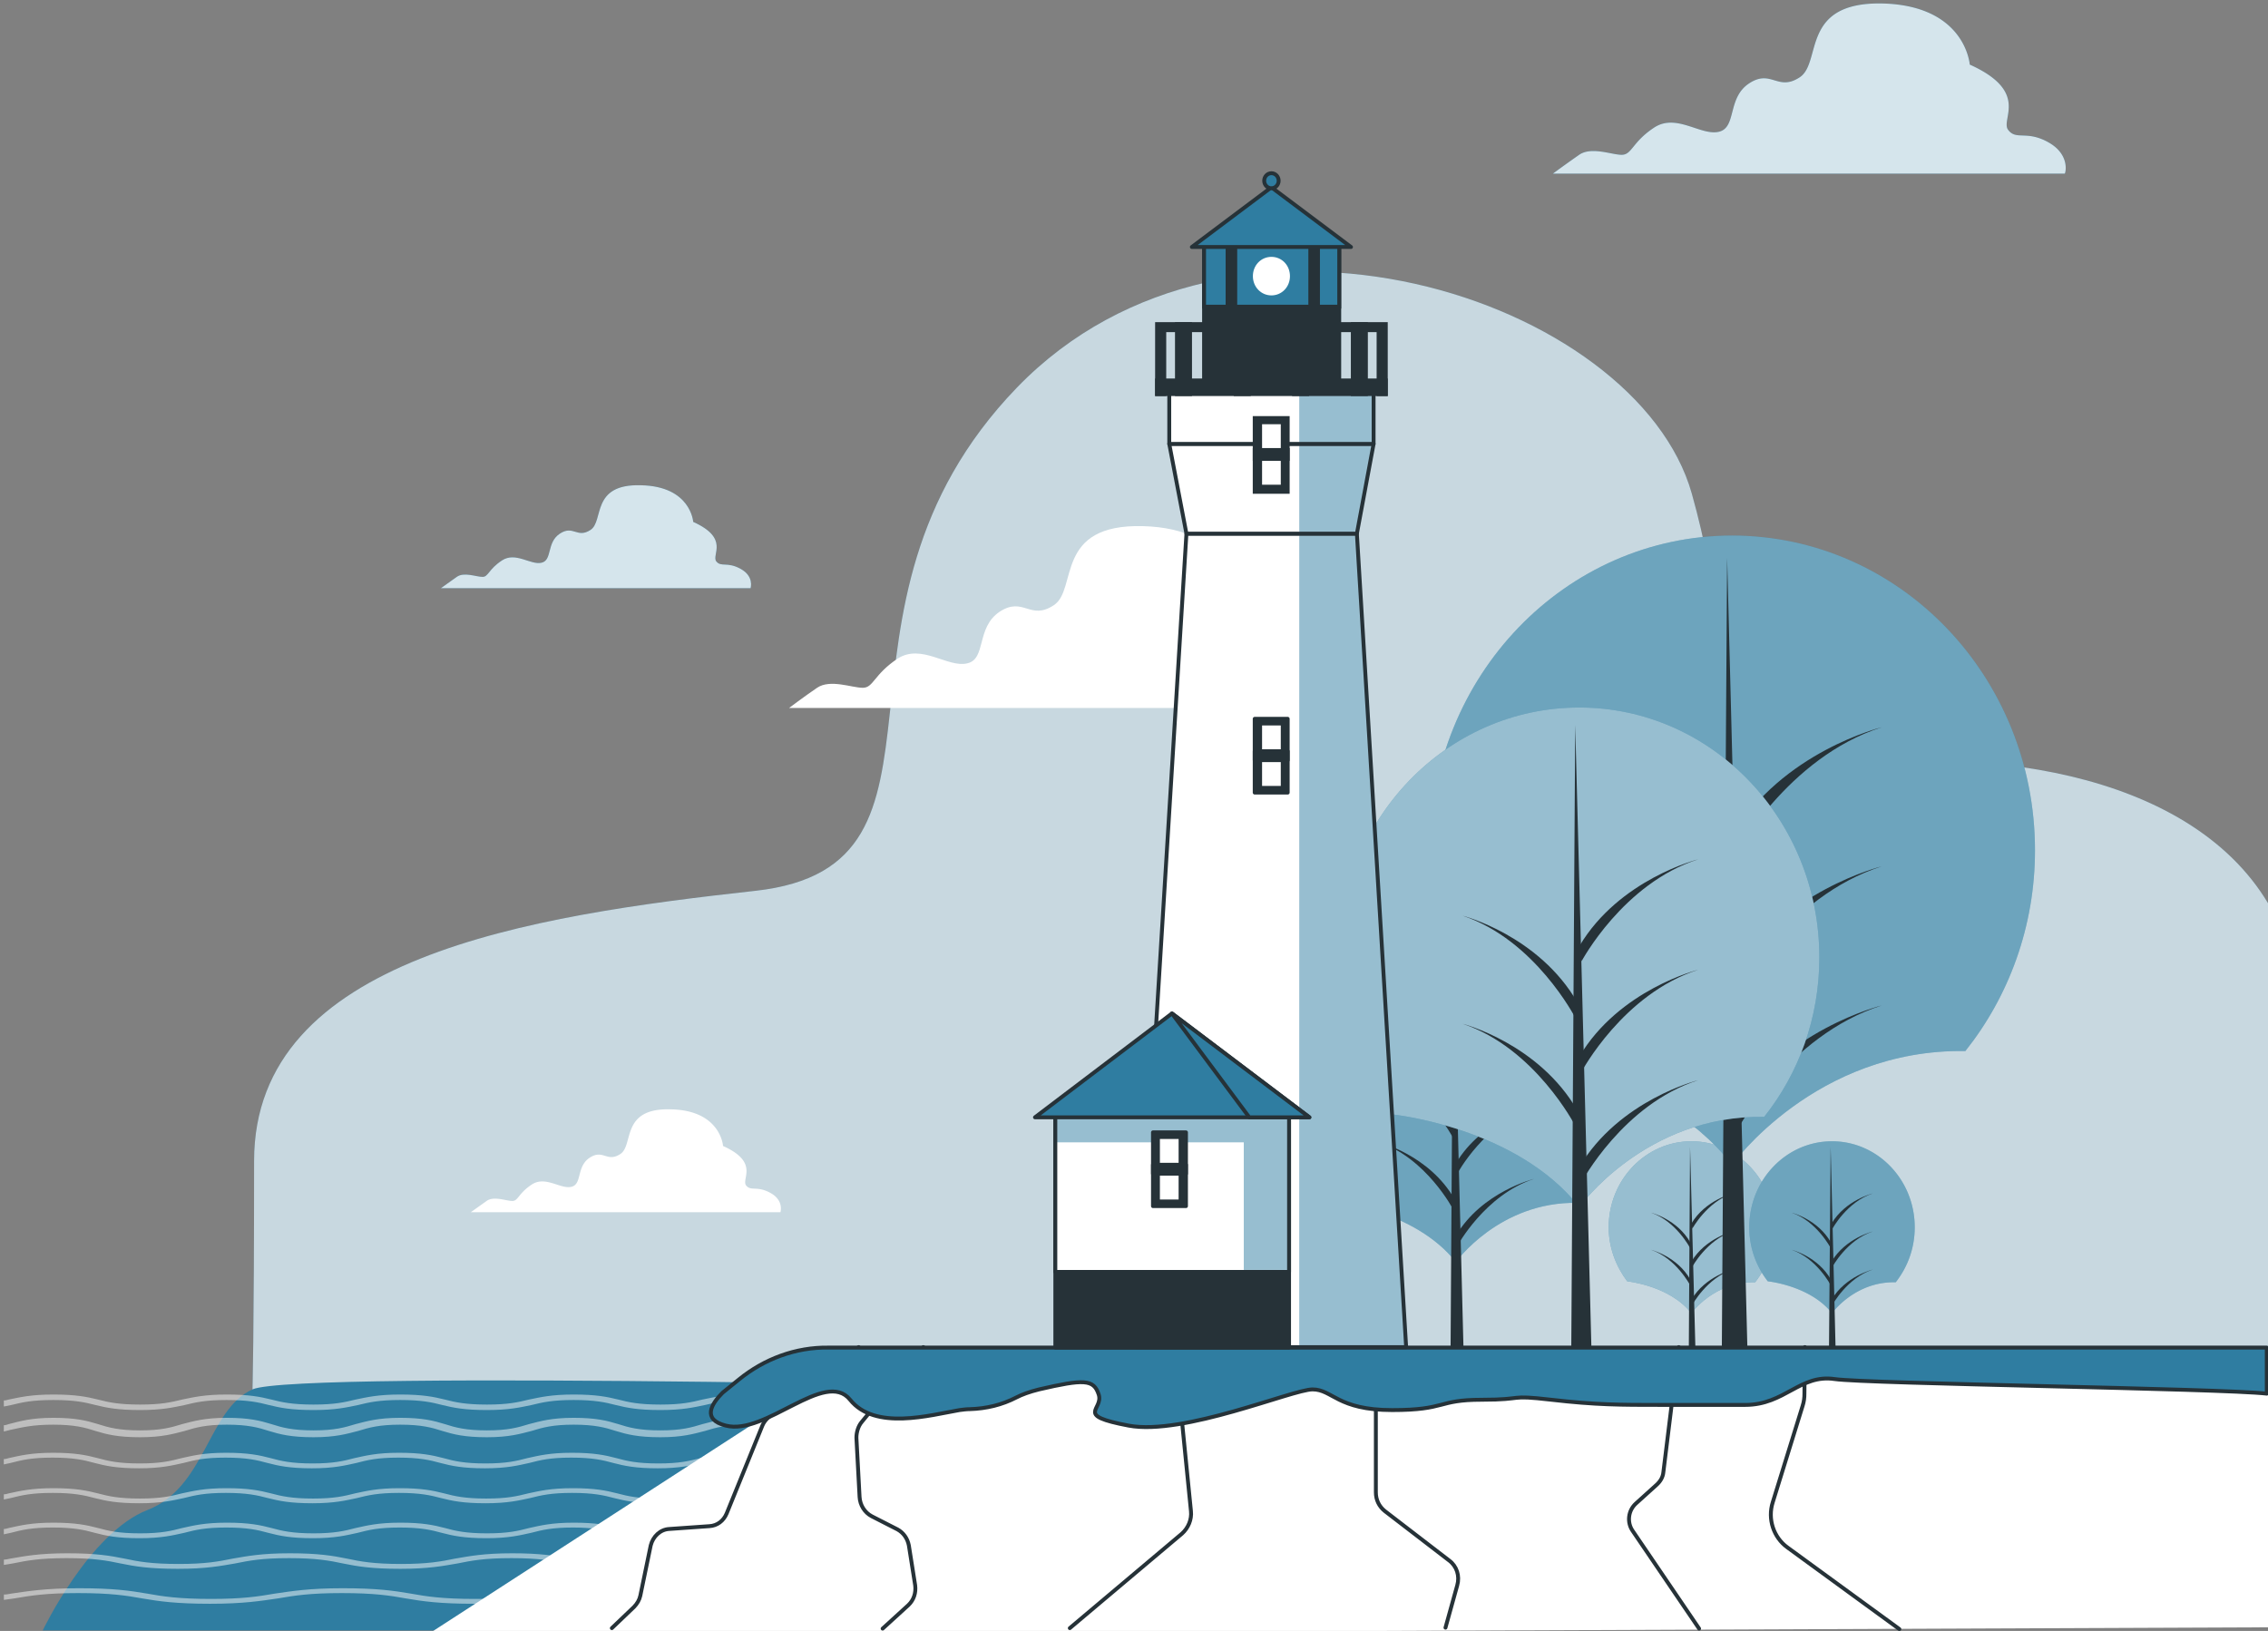 <svg xmlns="http://www.w3.org/2000/svg" width="584" height="420" fill="none"><rect width="100%" height="100%" fill="#808080" stroke="none"/><path fill="#2F7DA1" d="M65 358.523s.428-14.159.428-59.54c0-52.642 71.189-63.171 129.11-69.585 57.921-6.414 11.841-72.126 67.337-129.61 55.639-57.482 159.64-22.871 173.764 27.351 14.123 50.222 0 72.973 46.08 69.343 46.08-3.631 97.011 9.076 108.281 50.222v117.749l-525-5.93Z" opacity=".7"/><path fill="#fff" d="M65 358.523s.428-14.159.428-59.54c0-52.642 71.189-63.171 129.11-69.585 57.921-6.414 11.841-72.126 67.337-129.61 55.639-57.482 159.64-22.871 173.764 27.351 14.123 50.222 0 72.973 46.08 69.343 46.08-3.631 97.011 9.076 108.281 50.222v117.749l-525-5.93Z" opacity=".7"/><path fill="#2F7DA1" d="m114.474 419.879 18.043-10.408 158.2-51.674S76.5 352.595 65 357.797C53.5 363 53 383 38 388.838c-15 5.838-27 31.041-27 31.041h103.474Z"/><g fill="#fff" opacity=".49"><path d="M147.742 392.115c-5.743 0-8.614.75-11.485 1.375-2.872.75-5.424 1.375-10.848 1.375s-8.135-.625-10.847-1.375c-2.872-.75-5.743-1.375-11.486-1.375s-8.614.75-11.485 1.375c-2.872.75-5.424 1.375-10.848 1.375s-8.135-.625-10.847-1.375c-2.872-.75-5.743-1.375-11.486-1.375s-8.614.75-11.485 1.375c-2.872.75-5.424 1.375-10.848 1.375s-8.135-.625-10.847-1.375c-2.872-.75-5.743-1.375-11.486-1.375s-8.614.75-11.485 1.375c-.479.125-.798.25-1.277.25v1.375c.639-.125 1.117-.25 1.755-.375 2.872-.75 5.424-1.375 10.848-1.375 5.423 0 8.135.625 10.847 1.375 2.872.75 5.743 1.375 11.486 1.375 5.742 0 8.614-.75 11.485-1.375 2.872-.75 5.424-1.375 10.848-1.375 5.423 0 8.135.625 10.847 1.375 2.871.75 5.743 1.375 11.486 1.375 5.742 0 8.614-.75 11.485-1.375 2.872-.75 5.424-1.375 10.848-1.375 5.423 0 8.135.625 10.847 1.375 2.871.75 5.743 1.375 11.486 1.375 5.742 0 8.614-.75 11.485-1.375 2.872-.75 5.424-1.375 10.848-1.375 5.104 0 7.657.625 10.369 1.25l3.03-.75c-.638-.125-1.276-.25-1.914-.5-2.712-.625-5.583-1.25-11.326-1.25ZM146.615 401.375c-3.681-.75-7.363-1.375-14.725-1.375-7.363 0-11.044.75-14.725 1.375-3.682.75-6.954 1.375-13.907 1.375-6.954 0-10.43-.625-13.907-1.375-3.682-.75-7.363-1.375-14.725-1.375-7.363 0-11.044.75-14.726 1.375-3.68.75-6.953 1.375-13.907 1.375-6.953 0-10.43-.625-13.907-1.375-3.681-.75-7.362-1.375-14.725-1.375-7.362 0-11.044.75-14.725 1.375-.613.125-1.022.25-1.636.25V403c.818-.125 1.432-.25 2.25-.375 3.68-.75 6.953-1.375 13.907-1.375 6.953 0 10.43.625 13.907 1.375 3.681.75 7.362 1.375 14.725 1.375 7.362 0 11.044-.75 14.725-1.375 3.681-.75 6.953-1.375 13.907-1.375 6.953 0 10.43.625 13.907 1.375 3.681.75 7.363 1.375 14.725 1.375 7.363 0 11.044-.75 14.725-1.375 3.682-.75 6.954-1.375 13.907-1.375 6.954 0 10.431.625 13.907 1.375 1.432.25 2.864.5 4.704.75L155 402.5c-3.272-.25-5.726-.625-8.385-1.125ZM122.212 411.75c-8.242 0-12.364-.625-16.485-1.375C101.364 409.625 97 409 88.273 409s-13.091.75-17.455 1.375c-4.363.75-8.242 1.375-16.485 1.375-8.242 0-12.363-.625-16.484-1.375-4.364-.75-8.728-1.375-17.455-1.375-8.727 0-13.091.75-17.455 1.375-.727.125-1.212.25-1.939.25V412c.97-.125 1.697-.25 2.667-.375 4.363-.75 8.242-1.375 16.484-1.375 8.243 0 12.364.625 16.485 1.375C41 412.375 45.364 413 54.091 413c8.727 0 13.09-.75 17.455-1.375 4.363-.75 8.242-1.375 16.484-1.375 8.243 0 12.364.625 16.485 1.375 4.364.75 8.727 1.375 17.455 1.375 2.424 0 4.363 0 6.06-.125l8.97-2.125c-3.636.625-7.758 1-14.788 1ZM1.142 362.174c.638-.118 1.116-.235 1.754-.353 2.871-.706 5.423-1.294 10.846-1.294 5.422 0 8.133.588 10.845 1.294 2.87.706 5.741 1.294 11.483 1.294 5.742 0 8.612-.706 11.483-1.294 2.87-.706 5.423-1.294 10.845-1.294 5.423 0 8.134.588 10.845 1.294 2.871.706 5.742 1.294 11.484 1.294 5.741 0 8.612-.706 11.483-1.294 2.87-.706 5.422-1.294 10.845-1.294 5.423 0 8.134.588 10.845 1.294 2.871.706 5.742 1.294 11.483 1.294 5.742 0 8.613-.706 11.484-1.294 2.87-.706 5.422-1.294 10.845-1.294 5.423 0 8.134.588 10.845 1.294 2.871.706 5.742 1.294 11.483 1.294 5.742 0 8.613-.706 11.483-1.294 2.871-.706 5.423-1.294 10.846-1.294 5.422 0 8.134.588 10.845 1.294 2.871.706 5.742 1.294 11.483 1.294 5.742 0 8.612-.706 11.483-1.294 2.871-.706 5.423-1.294 10.845-1.294.479 0 .957-.235.957-.706 0-.353-.319-.706-.957-.706-5.741 0-8.612.706-11.483 1.294-2.87.706-5.422 1.294-10.845 1.294-5.423 0-8.134-.588-10.845-1.294-2.871-.706-5.742-1.294-11.483-1.294-5.742 0-8.613.706-11.483 1.294-2.871.706-5.423 1.294-10.846 1.294-5.422 0-8.134-.588-10.845-1.294-2.871-.706-5.742-1.294-11.483-1.294-5.742 0-8.612.706-11.483 1.294-2.871.706-5.423 1.294-10.846 1.294-5.422 0-8.133-.588-10.845-1.294-2.871-.706-5.741-1.294-11.483-1.294-5.742 0-8.612.706-11.483 1.294-2.87.706-5.423 1.294-10.845 1.294-5.423 0-8.134-.588-10.846-1.294-2.87-.706-5.741-1.294-11.483-1.294-5.741 0-8.612.706-11.483 1.294-2.87.706-5.422 1.294-10.845 1.294-5.423 0-8.134-.588-10.845-1.294-2.871-.706-5.742-1.294-11.484-1.294-5.741 0-8.612.706-11.483 1.294-.478.118-.797.236-1.276.236v1.529h.16ZM180.6 384.57c-2.866.727-5.414 1.333-10.828 1.333s-8.121-.606-10.828-1.333c-2.866-.727-5.732-1.334-11.465-1.334-5.732 0-8.598.728-11.465 1.334-2.866.727-5.414 1.333-10.828 1.333s-8.121-.606-10.828-1.333c-2.866-.727-5.732-1.334-11.465-1.334-5.732 0-8.599.728-11.465 1.334-2.866.727-5.414 1.333-10.828 1.333s-8.12-.606-10.828-1.333c-2.866-.727-5.732-1.334-11.465-1.334-5.732 0-8.599.728-11.465 1.334-2.866.727-5.414 1.333-10.828 1.333s-8.12-.606-10.828-1.333c-2.866-.727-5.732-1.334-11.465-1.334-5.732 0-8.598.728-11.465 1.334-.477.121-.796.242-1.274.242v1.334c.637-.122 1.115-.243 1.752-.364 2.866-.727 5.414-1.333 10.828-1.333s8.121.606 10.828 1.333c2.866.727 5.733 1.333 11.465 1.333 5.733 0 8.599-.727 11.465-1.333 2.866-.727 5.414-1.333 10.828-1.333s8.121.606 10.828 1.333c2.866.727 5.733 1.333 11.465 1.333 5.733 0 8.599-.727 11.465-1.333 2.866-.727 5.414-1.333 10.828-1.333s8.121.606 10.828 1.333c2.866.727 5.733 1.333 11.465 1.333s8.599-.727 11.465-1.333c2.866-.727 5.414-1.333 10.828-1.333s8.121.606 10.828 1.333c2.866.727 5.733 1.333 11.465 1.333s8.599-.727 11.465-1.333c2.866-.727 5.414-1.333 10.828-1.333 2.389 0 4.299.121 5.732.363l3.344-.848c-2.229-.485-4.936-.849-9.235-.849-5.414.121-8.281.728-11.147 1.455ZM236.305 374.115c-5.724 0-8.586.75-11.448 1.375-2.862.75-5.406 1.375-10.812 1.375s-8.109-.625-10.812-1.375c-2.862-.75-5.724-1.375-11.448-1.375-5.725 0-8.587.75-11.449 1.375-2.862.75-5.406 1.375-10.812 1.375s-8.109-.625-10.812-1.375c-2.862-.75-5.724-1.375-11.448-1.375s-8.586.75-11.448 1.375c-2.862.75-5.406 1.375-10.812 1.375s-8.109-.625-10.812-1.375c-2.862-.75-5.724-1.375-11.448-1.375-5.725 0-8.587.75-11.449 1.375-2.862.75-5.406 1.375-10.812 1.375s-8.109-.625-10.812-1.375c-2.862-.75-5.724-1.375-11.448-1.375s-8.586.75-11.448 1.375c-2.862.75-5.406 1.375-10.812 1.375s-8.11-.625-10.812-1.375c-2.862-.75-5.724-1.375-11.448-1.375s-8.587.75-11.449 1.375c-.477.125-.795.25-1.272.25v1.375c.636-.125 1.113-.25 1.75-.375 2.861-.75 5.405-1.375 10.812-1.375 5.406 0 8.109.625 10.812 1.375 2.862.75 5.724 1.375 11.448 1.375s8.586-.75 11.448-1.375c2.862-.75 5.406-1.375 10.812-1.375s8.11.625 10.812 1.375c2.862.75 5.724 1.375 11.448 1.375s8.586-.75 11.448-1.375c2.862-.75 5.406-1.375 10.813-1.375 5.406 0 8.109.625 10.812 1.375 2.862.75 5.724 1.375 11.448 1.375s8.586-.75 11.448-1.375c2.862-.75 5.406-1.375 10.812-1.375s8.109.625 10.812 1.375c2.862.75 5.724 1.375 11.448 1.375s8.586-.75 11.448-1.375c2.862-.75 5.406-1.375 10.813-1.375 5.406 0 8.109.625 10.812 1.375 2.862.75 5.724 1.375 11.448 1.375s8.586-.75 11.448-1.375c2.544-.625 5.088-1.25 9.858-1.375l1.749-.375v-.25c.159-.375-.159-.625-.636-.625ZM13.742 366.88c5.422 0 8.133.735 10.845 1.618 2.87.882 5.741 1.617 11.483 1.617 5.742 0 8.612-.882 11.483-1.617 2.87-.883 5.423-1.618 10.845-1.618 5.423 0 8.134.735 10.845 1.618 2.871.882 5.742 1.617 11.484 1.617 5.741 0 8.612-.882 11.483-1.617 2.87-.883 5.422-1.618 10.845-1.618 5.423 0 8.134.735 10.845 1.618 2.871.882 5.742 1.617 11.483 1.617 5.742 0 8.613-.882 11.484-1.617 2.87-.883 5.422-1.618 10.845-1.618 5.423 0 8.134.735 10.845 1.618 2.871.882 5.742 1.617 11.483 1.617 5.742 0 8.613-.882 11.483-1.617 2.871-.883 5.423-1.618 10.846-1.618 5.422 0 8.134.735 10.845 1.618 2.871.882 5.742 1.617 11.483 1.617 5.742 0 8.612-.882 11.483-1.617 2.871-.883 5.423-1.618 10.845-1.618.479 0 .957-.294.957-.882 0-.442-.319-.883-.957-.883-5.741 0-8.612.883-11.483 1.618-2.87.882-5.422 1.618-10.845 1.618-5.423 0-8.134-.736-10.845-1.618-2.871-.882-5.742-1.618-11.483-1.618-5.742 0-8.613.883-11.483 1.618-2.871.882-5.423 1.618-10.846 1.618-5.422 0-8.134-.736-10.845-1.618-2.871-.882-5.742-1.618-11.483-1.618-5.742 0-8.612.883-11.483 1.618-2.871.882-5.423 1.618-10.846 1.618-5.422 0-8.133-.736-10.845-1.618-2.871-.882-5.741-1.618-11.483-1.618-5.742 0-8.612.883-11.483 1.618-2.87.882-5.423 1.618-10.845 1.618-5.423 0-8.134-.736-10.846-1.618-2.87-.882-5.741-1.618-11.483-1.618-5.741 0-8.612.883-11.483 1.618-2.87.882-5.422 1.618-10.845 1.618-5.423 0-8.134-.736-10.845-1.618-2.871-.882-5.742-1.618-11.484-1.618-5.741 0-8.612.883-11.483 1.618-.478.147-.797.294-1.276.294v1.618c.638-.147 1.117-.294 1.755-.442 2.87-.588 5.422-1.323 11.005-1.323Z"/></g><path fill="#2F7DA1" d="M343.334 309.39s20.953 2.179 31.547 15.612c0 0 11.175-15.612 31.314-15.248 5.82-7.262 9.312-16.701 9.312-26.987 0-23.357-18.16-42.235-40.626-42.235-22.467 0-40.627 18.878-40.627 42.235 0 10.165 3.376 19.362 9.08 26.623Z"/><path fill="#fff" d="M343.334 309.39s20.953 2.179 31.547 15.612c0 0 11.175-15.612 31.314-15.248 5.82-7.262 9.312-16.701 9.312-26.987 0-23.357-18.16-42.235-40.626-42.235-22.467 0-40.627 18.878-40.627 42.235 0 10.165 3.376 19.362 9.08 26.623Z" opacity=".3"/><path fill="#263238" d="m374.183 243.557-.699 108.915h3.493l-2.794-108.915Z"/><path fill="#263238" d="M375.23 320.887s7.101-13.191 19.79-17.305c0 0-13.387 3.267-20.139 14.643l.349 2.662ZM375.23 283.493s7.101-13.191 19.79-17.305c0 0-13.387 3.267-20.139 14.643l.349 2.662ZM375.23 302.25s7.101-13.191 19.79-17.305c0 0-13.387 3.267-20.139 14.643l.349 2.662ZM374.183 293.053s-6.868-13.191-19.091-17.305c0 0 12.921 3.267 19.44 14.643l-.349 2.662ZM374.183 311.448s-6.868-13.191-19.091-17.306c0 0 12.921 3.268 19.44 14.643l-.349 2.663Z"/><path fill="#2F7DA1" d="M418.999 329.963s10.943 1.09 16.53 8.23c0 0 5.821-8.23 16.414-7.987 3.027-3.873 4.889-8.714 4.889-14.159 0-12.223-9.545-22.147-21.303-22.147-11.757 0-21.302 9.924-21.302 22.147 0 5.203 1.862 10.044 4.772 13.916Z"/><path fill="#fff" d="M418.999 329.963s10.943 1.09 16.53 8.23c0 0 5.821-8.23 16.414-7.987 3.027-3.873 4.889-8.714 4.889-14.159 0-12.223-9.545-22.147-21.303-22.147-11.757 0-21.302 9.924-21.302 22.147 0 5.203 1.862 10.044 4.772 13.916Z" opacity=".5"/><path fill="#263238" d="m435.181 295.353-.349 57.12h1.863l-1.514-57.12Z"/><path fill="#263238" d="M435.764 336.014s3.725-6.898 10.36-9.076c0 0-6.984 1.694-10.593 7.745l.233 1.331ZM435.764 316.409s3.725-6.898 10.36-9.076c0 0-6.984 1.694-10.593 7.745l.233 1.331ZM435.764 326.212s3.725-6.898 10.36-9.076c0 0-6.984 1.694-10.593 7.745l.233 1.331ZM435.181 321.371s-3.609-6.898-10.011-9.076c0 0 6.752 1.694 10.128 7.745l-.117 1.331ZM435.181 330.932s-3.609-6.898-10.011-9.077c0 0 6.752 1.695 10.128 7.746l-.117 1.331Z"/><path fill="#2F7DA1" d="M455.202 329.963s10.943 1.09 16.53 8.23c0 0 5.821-8.23 16.414-7.987 3.027-3.873 4.889-8.714 4.889-14.159 0-12.223-9.545-22.147-21.303-22.147-11.757 0-21.302 9.924-21.302 22.147a22.514 22.514 0 0 0 4.772 13.916Z"/><path fill="#fff" d="M455.202 329.963s10.943 1.09 16.53 8.23c0 0 5.821-8.23 16.414-7.987 3.027-3.873 4.889-8.714 4.889-14.159 0-12.223-9.545-22.147-21.303-22.147-11.757 0-21.302 9.924-21.302 22.147a22.514 22.514 0 0 0 4.772 13.916Z" opacity=".3"/><path fill="#263238" d="m471.384 295.353-.466 57.12h1.862l-1.396-57.12Z"/><path fill="#263238" d="M471.85 336.014s3.725-6.898 10.36-9.076c0 0-6.984 1.694-10.593 7.745l.233 1.331ZM471.85 316.409s3.725-6.898 10.36-9.076c0 0-6.984 1.694-10.593 7.745l.233 1.331ZM471.85 326.212s3.725-6.898 10.36-9.076c0 0-6.984 1.694-10.593 7.745l.233 1.331ZM471.384 321.371s-3.608-6.898-10.011-9.076c0 0 6.752 1.694 10.128 7.745l-.117 1.331ZM471.384 330.932s-3.608-6.898-10.011-9.077c0 0 6.752 1.695 10.128 7.746l-.117 1.331Z"/><path fill="#2F7DA1" d="M385.59 269.939s40.045 4.114 60.416 30.012c0 0 21.42-29.891 60.067-29.286C517.249 256.627 524 238.595 524 218.991c0-44.777-34.806-80.961-77.877-81.082-43.071 0-77.878 36.184-77.994 80.961 0 19.362 6.519 37.152 17.461 51.069Z"/><path fill="#fff" d="M385.59 269.939s40.045 4.114 60.416 30.012c0 0 21.42-29.891 60.067-29.286C517.249 256.627 524 238.595 524 218.991c0-44.777-34.806-80.961-77.877-81.082-43.071 0-77.878 36.184-77.994 80.961 0 19.362 6.519 37.152 17.461 51.069Z" opacity=".3"/><path fill="#263238" d="m444.727 143.597-1.397 208.876h6.752l-5.355-208.876Z"/><path fill="#263238" d="M446.704 291.964s13.504-25.293 37.833-33.038c0 0-25.726 6.293-38.531 28.076l.698 4.962ZM446.704 220.322s13.504-25.293 37.833-33.038c0 0-25.726 6.293-38.531 28.076l.698 4.962ZM446.704 256.143s13.504-25.292 37.833-33.038c0 0-25.726 6.293-38.531 28.076l.698 4.962ZM444.726 238.596s-13.038-25.293-36.552-33.038c0 0 24.795 6.293 37.251 28.076l-.699 4.962ZM444.726 273.69s-13.038-25.292-36.552-33.037c0 0 24.795 6.293 37.251 28.076l-.699 4.961Z"/><path fill="#2F7DA1" d="M358.7 287.002s31.779 3.268 47.96 23.841c0 0 16.996-23.72 47.611-23.235 8.847-11.134 14.202-25.414 14.202-41.025 0-35.579-27.705-64.381-61.813-64.381-34.224 0-61.93 28.802-61.93 64.26.117 15.369 5.239 29.407 13.97 40.54Z"/><path fill="#fff" d="M358.7 287.002s31.779 3.268 47.96 23.841c0 0 16.996-23.72 47.611-23.235 8.847-11.134 14.202-25.414 14.202-41.025 0-35.579-27.705-64.381-61.813-64.381-34.224 0-61.93 28.802-61.93 64.26.117 15.369 5.239 29.407 13.97 40.54Z" opacity=".5"/><path fill="#263238" d="m405.612 186.679-1.048 165.794h5.355l-4.307-165.794Z"/><path fill="#263238" d="M407.242 304.429s10.71-20.089 30.034-26.261c0 0-20.372 5.083-30.616 22.388l.582 3.873ZM407.242 247.551s10.71-20.089 30.034-26.261c0 0-20.372 5.083-30.616 22.388l.582 3.873ZM407.242 275.99s10.71-20.089 30.034-26.261c0 0-20.372 5.083-30.616 22.388l.582 3.873ZM405.613 262.073s-10.361-20.089-28.986-26.261c0 0 19.673 5.083 29.568 22.388l-.582 3.873ZM405.613 289.907s-10.361-20.089-28.986-26.261c0 0 19.673 5.083 29.568 22.388l-.582 3.873Z"/><path fill="#fff" d="M599 419v-72H241.052c-10.729 0-21.161 2.885-29.506 8.294L110 421l489-2Z"/><path stroke="#263238" stroke-linecap="round" stroke-linejoin="round" stroke-miterlimit="10" d="m221.104 346.906-23.165 18.031c-.699.605-1.281 1.331-1.63 2.179l-9.196 22.63c-.815 1.936-2.445 3.146-4.424 3.267l-10.36.726c-2.328.121-4.191 1.937-4.773 4.236l-2.677 12.949c-.233 1.089-.815 2.057-1.63 2.904l-5.704 5.446M237.752 346.906l-15.832 19.241c-.931 1.09-1.397 2.663-1.397 4.115l.815 15.248c.117 2.058 1.281 3.994 3.143 4.962l6.636 3.388c1.513.848 2.561 2.3 2.91 4.115l1.63 10.286c.232 1.937-.35 3.752-1.747 5.083l-6.635 6.051M319.819 346.906l-13.62 14.885c-1.281 1.452-1.863 3.267-1.746 5.204l2.211 22.146c.233 2.178-.698 4.356-2.328 5.809l-28.869 24.324M350.436 346.906l3.259 7.14c.349.847.582 1.694.582 2.541V384.3c0 1.936.815 3.631 2.328 4.841l16.53 12.707c1.979 1.452 2.794 3.993 2.096 6.413l-3.027 10.892M432.271 346.906l-3.958 32.19c-.116 1.331-.815 2.421-1.746 3.268l-5.355 4.84c-1.979 1.816-2.328 4.841-.815 7.019l17.113 25.172M464.748 346.906l-.116 11.98c0 1.09-.117 2.058-.466 3.147l-7.683 24.808c-1.397 4.357.233 9.077 3.725 11.618l28.87 21.057"/><path fill="#2F7DA1" stroke="#263238" stroke-linecap="round" stroke-linejoin="round" stroke-miterlimit="10" d="m190.256 355.256-4.191 3.389c-2.91 2.904-5.355 6.898.815 8.471 10.244 2.662 25.61-14.643 32.013-6.656 6.402 7.987 20.488 3.993 28.17 2.662.932-.121 1.863-.242 2.678-.242 4.191-.121 8.265-1.089 11.99-3.025 1.397-.726 3.376-1.452 5.82-2.058 11.525-2.662 14.086-2.662 15.366 1.332 1.281 3.993-6.402 5.324 7.683 7.987 14.086 2.662 42.257-9.319 47.379-9.319s6.402 5.325 20.488 5.325c14.085 0 11.524-2.662 23.049-2.662 11.524 0 6.402-1.331 17.927 0 11.524 1.331 17.927 1.331 28.171 1.331h21.768c10.244 0 14.086-7.987 23.049-6.656 8.265 1.21 99.963 2.42 111.255 3.752v-11.86H213.305c-8.381-.121-16.53 2.904-23.049 8.229Z"/><path fill="#fff" d="M340.075 173.851c-6.17-3.509-8.964-.605-11.176-3.509-2.211-2.904 6.17-10.407-10.593-18.032 0 0-1.164-16.216-23.98-16.821-22.933-.605-16.763 16.216-22.933 20.331-6.169 4.115-7.799-2.299-13.969 1.694-6.169 4.115-3.376 12.223-8.381 13.312-5.006 1.21-11.757-5.204-17.927-1.21-6.17 4.114-6.17 7.503-8.964 7.503-2.793 0-8.381-2.299-11.757 0-3.376 2.299-7.217 5.204-7.217 5.204h141.32c0 .242 1.746-4.962-4.423-8.472Z"/><path fill="#2F7DA1" d="M527.575 36.719c-5.704-3.268-8.381-.484-10.476-3.268-2.096-2.662 5.704-9.802-9.895-16.821 0 0-1.048-15.127-22.351-15.732-21.419-.484-15.598 15.127-21.419 19-5.704 3.75-7.334-2.179-13.038 1.573-5.704 3.751-3.143 11.375-7.799 12.464-4.656 1.09-10.942-4.84-16.646-1.089-5.704 3.752-5.704 7.02-8.382 7.02-2.561 0-7.799-2.18-10.942 0a332.472 332.472 0 0 0-6.752 4.84H531.65c.116.242 1.63-4.72-4.075-7.987Z"/><path fill="#fff" d="M527.575 36.719c-5.704-3.268-8.381-.484-10.476-3.268-2.096-2.662 5.704-9.802-9.895-16.821 0 0-1.048-15.127-22.351-15.732-21.419-.484-15.598 15.127-21.419 19-5.704 3.75-7.334-2.179-13.038 1.573-5.704 3.751-3.143 11.375-7.799 12.464-4.656 1.09-10.942-4.84-16.646-1.089-5.704 3.752-5.704 7.02-8.382 7.02-2.561 0-7.799-2.18-10.942 0a332.472 332.472 0 0 0-6.752 4.84H531.65c.116.242 1.63-4.72-4.075-7.987Z" opacity=".8"/><path fill="#2F7DA1" d="M190.722 146.501c-3.492-1.936-5.006-.363-6.286-1.936-1.281-1.694 3.492-5.93-5.937-10.165 0 0-.582-9.198-13.503-9.44-12.922-.363-9.429 9.198-12.922 11.497-3.492 2.299-4.423-1.331-7.916.968-3.492 2.299-1.862 6.898-4.772 7.503-2.794.605-6.636-2.904-10.128-.605s-3.492 4.236-5.005 4.236c-1.63 0-4.773-1.332-6.636 0-1.862 1.331-4.074 2.904-4.074 2.904h79.74c0-.121.931-3.025-2.561-4.962Z"/><path fill="#fff" d="M190.722 146.501c-3.492-1.936-5.006-.363-6.286-1.936-1.281-1.694 3.492-5.93-5.937-10.165 0 0-.582-9.198-13.503-9.44-12.922-.363-9.429 9.198-12.922 11.497-3.492 2.299-4.423-1.331-7.916.968-3.492 2.299-1.862 6.898-4.772 7.503-2.794.605-6.636-2.904-10.128-.605s-3.492 4.236-5.005 4.236c-1.63 0-4.773-1.332-6.636 0-1.862 1.331-4.074 2.904-4.074 2.904h79.74c0-.121.931-3.025-2.561-4.962Z" opacity=".8"/><path fill="#fff" d="M198.404 307.212c-3.493-1.936-5.006-.363-6.286-1.936-1.281-1.694 3.492-5.93-5.937-10.165 0 0-.582-9.198-13.504-9.44-12.921-.363-9.429 9.197-12.921 11.497-3.492 2.299-4.424-1.331-7.916.968s-1.862 6.898-4.773 7.503c-2.793.605-6.635-2.904-10.127-.605-3.492 2.299-3.492 4.236-5.006 4.236-1.63 0-4.773-1.332-6.635 0a2983.774 2983.774 0 0 1-4.074 2.904h79.74c0-.121.931-3.025-2.561-4.962ZM362.076 346.906H292.58l12.921-209.481h43.887l12.688 209.481Z"/><mask id="a" width="71" height="210" x="292" y="137" maskUnits="userSpaceOnUse" style="mask-type:luminance"><path fill="#fff" d="M362.076 346.906H292.58l12.921-209.481h43.887l12.688 209.481Z"/></mask><g mask="url(#a)"><path fill="#2F7DA1" d="M334.604 346.906h27.472l-12.689-209.481h-14.783v209.481Z"/></g><mask id="b" width="71" height="210" x="292" y="137" maskUnits="userSpaceOnUse" style="mask-type:luminance"><path fill="#fff" d="M362.076 346.906H292.58l12.921-209.481h43.887l12.688 209.481Z"/></mask><g mask="url(#b)"><path fill="#fff" d="M334.604 346.906h27.472l-12.689-209.481h-14.783v209.481Z" opacity=".5"/></g><path stroke="#263238" stroke-linecap="round" stroke-linejoin="round" stroke-miterlimit="10" d="M362.076 346.906H292.58l12.921-209.481h43.887l12.688 209.481Z"/><path fill="#fff" d="M353.695 114.311h-52.617l4.424 23.114h43.886l4.307-23.114Z"/><mask id="c" width="53" height="24" x="301" y="114" maskUnits="userSpaceOnUse" style="mask-type:luminance"><path fill="#fff" d="M353.695 114.311h-52.617l4.424 23.114h43.886l4.307-23.114Z"/></mask><g mask="url(#c)"><path fill="#2F7DA1" d="M334.604 137.425h14.783l4.308-23.114h-19.091v23.114Z"/></g><mask id="d" width="53" height="24" x="301" y="114" maskUnits="userSpaceOnUse" style="mask-type:luminance"><path fill="#fff" d="M353.695 114.311h-52.617l4.424 23.114h43.886l4.307-23.114Z"/></mask><g mask="url(#d)"><path fill="#fff" d="M334.604 137.425h14.783l4.308-23.114h-19.091v23.114Z" opacity=".5"/></g><path stroke="#263238" stroke-linecap="round" stroke-linejoin="round" stroke-miterlimit="10" d="M353.695 114.311h-52.617l4.424 23.114h43.886l4.307-23.114Z"/><path fill="#fff" d="M353.695 100.878h-52.617v13.433h52.617v-13.433Z"/><mask id="e" width="53" height="15" x="301" y="100" maskUnits="userSpaceOnUse" style="mask-type:luminance"><path fill="#fff" d="M353.695 100.878h-52.617v13.433h52.617v-13.433Z"/></mask><g mask="url(#e)"><path fill="#2F7DA1" d="M353.695 100.878h-19.091v13.433h19.091v-13.433Z"/></g><mask id="f" width="53" height="15" x="301" y="100" maskUnits="userSpaceOnUse" style="mask-type:luminance"><path fill="#fff" d="M353.695 100.878h-52.617v13.433h52.617v-13.433Z"/></mask><g mask="url(#f)"><path fill="#fff" d="M353.695 100.878h-19.091v13.433h19.091v-13.433Z" opacity=".5"/></g><path stroke="#263238" stroke-linecap="round" stroke-linejoin="round" stroke-miterlimit="10" d="M353.695 100.878h-52.617v13.433h52.617v-13.433Z"/><path fill="#263238" stroke="#263238" stroke-miterlimit="10" d="M297.936 83.452v18.031h1.862V85.025h55.178v16.458h1.862V83.452h-58.902Z"/><path fill="#263238" stroke="#263238" stroke-miterlimit="10" d="M306.432 83.452h-3.375v18.031h3.375V83.452ZM321.565 83.452h-3.376v18.031h3.376V83.452ZM336.583 83.452h-3.376v18.031h3.376V83.452ZM351.716 83.452h-3.376v18.031h3.376V83.452Z"/><path fill="#263238" stroke="#263238" stroke-miterlimit="10" d="M356.838 97.974h-58.902v3.509h58.902v-3.51Z"/><path fill="#263238" stroke="#263238" stroke-miterlimit="10" d="M344.847 63.483h-34.806v34.611h34.806v-34.61Z"/><path fill="#2F7DA1" stroke="#263238" stroke-miterlimit="10" d="M344.847 63.483h-34.806v15.49h34.806v-15.49Z"/><path fill="#fff" d="M332.159 71.108c0-2.784-2.096-4.962-4.773-4.962-2.677 0-4.773 2.178-4.773 4.962 0 2.783 2.096 4.961 4.773 4.961 2.677 0 4.773-2.178 4.773-4.961Z"/><path fill="#263238" stroke="#263238" stroke-miterlimit="10" d="M318.075 63.483h-1.979v15.49h1.979v-15.49ZM339.377 63.483h-1.979v15.49h1.979v-15.49Z"/><path fill="#2F7DA1" stroke="#263238" stroke-linecap="round" stroke-linejoin="round" stroke-miterlimit="10" d="m327.386 48.235-20.488 15.37h40.976l-20.488-15.37Z"/><path fill="#2F7DA1" stroke="#263238" stroke-miterlimit="10" d="M327.386 48.477c1.029 0 1.863-.866 1.863-1.936 0-1.07-.834-1.936-1.863-1.936s-1.863.867-1.863 1.936c0 1.07.834 1.937 1.863 1.937Z"/><path fill="#263238" stroke="#263238" stroke-miterlimit="10" d="M331.578 107.655h-8.498v18.999h8.498v-18.999Z"/><path fill="#fff" stroke="#263238" stroke-miterlimit="10" d="M330.297 108.744h-5.82v16.579h5.82v-16.579Z"/><path fill="#263238" stroke="#263238" stroke-miterlimit="10" d="M331.578 115.884h-8.498v2.299h8.498v-2.299Z"/><path fill="#263238" stroke="#263238" stroke-linecap="round" stroke-linejoin="round" stroke-miterlimit="10" d="M331.578 185.106h-8.498v19h8.498v-19Z"/><path fill="#fff" stroke="#263238" stroke-linecap="round" stroke-linejoin="round" stroke-miterlimit="10" d="M330.297 186.316h-5.82v16.579h5.82v-16.579Z"/><path fill="#263238" stroke="#263238" stroke-linecap="round" stroke-linejoin="round" stroke-miterlimit="10" d="M331.578 193.456h-8.498v2.299h8.498v-2.299ZM331.926 287.365h-60.184v59.662h60.184v-59.662Z"/><path fill="#fff" d="M331.926 287.365h-60.184v40.178h60.184v-40.178Z"/><mask id="g" width="61" height="41" x="271" y="287" maskUnits="userSpaceOnUse" style="mask-type:luminance"><path fill="#fff" d="M331.926 287.365h-60.184v40.178h60.184v-40.178Z"/></mask><g mask="url(#g)"><path fill="#2F7DA1" d="M271.742 294.142h48.543v33.401h11.641v-40.178h-60.184v6.777Z"/></g><mask id="h" width="61" height="41" x="271" y="287" maskUnits="userSpaceOnUse" style="mask-type:luminance"><path fill="#fff" d="M331.926 287.365h-60.184v40.178h60.184v-40.178Z"/></mask><g mask="url(#h)"><path fill="#fff" d="M271.742 294.142h48.543v33.401h11.641v-40.178h-60.184v6.777Z" opacity=".5"/></g><path stroke="#263238" stroke-linecap="round" stroke-linejoin="round" stroke-miterlimit="10" d="M331.926 287.365h-60.184v40.178h60.184v-40.178Z"/><path fill="#2F7DA1" stroke="#263238" stroke-linecap="round" stroke-linejoin="round" stroke-miterlimit="10" d="m301.776 260.983-35.272 26.745h70.66l-35.388-26.745Z"/><path fill="#263238" stroke="#263238" stroke-linecap="round" stroke-linejoin="round" stroke-miterlimit="10" d="M305.385 291.601h-8.498V310.6h8.498v-18.999Z"/><path fill="#fff" stroke="#263238" stroke-linecap="round" stroke-linejoin="round" stroke-miterlimit="10" d="M303.988 292.811h-5.82v16.579h5.82v-16.579Z"/><path fill="#263238" stroke="#263238" stroke-linecap="round" stroke-linejoin="round" stroke-miterlimit="10" d="M305.385 299.951h-8.498v2.299h8.498v-2.299Z"/><path fill="#2F7DA1" stroke="#263238" stroke-linecap="round" stroke-linejoin="round" stroke-miterlimit="10" d="m337.164 287.728-35.389-26.745 19.906 26.745h15.483Z"/></svg>
